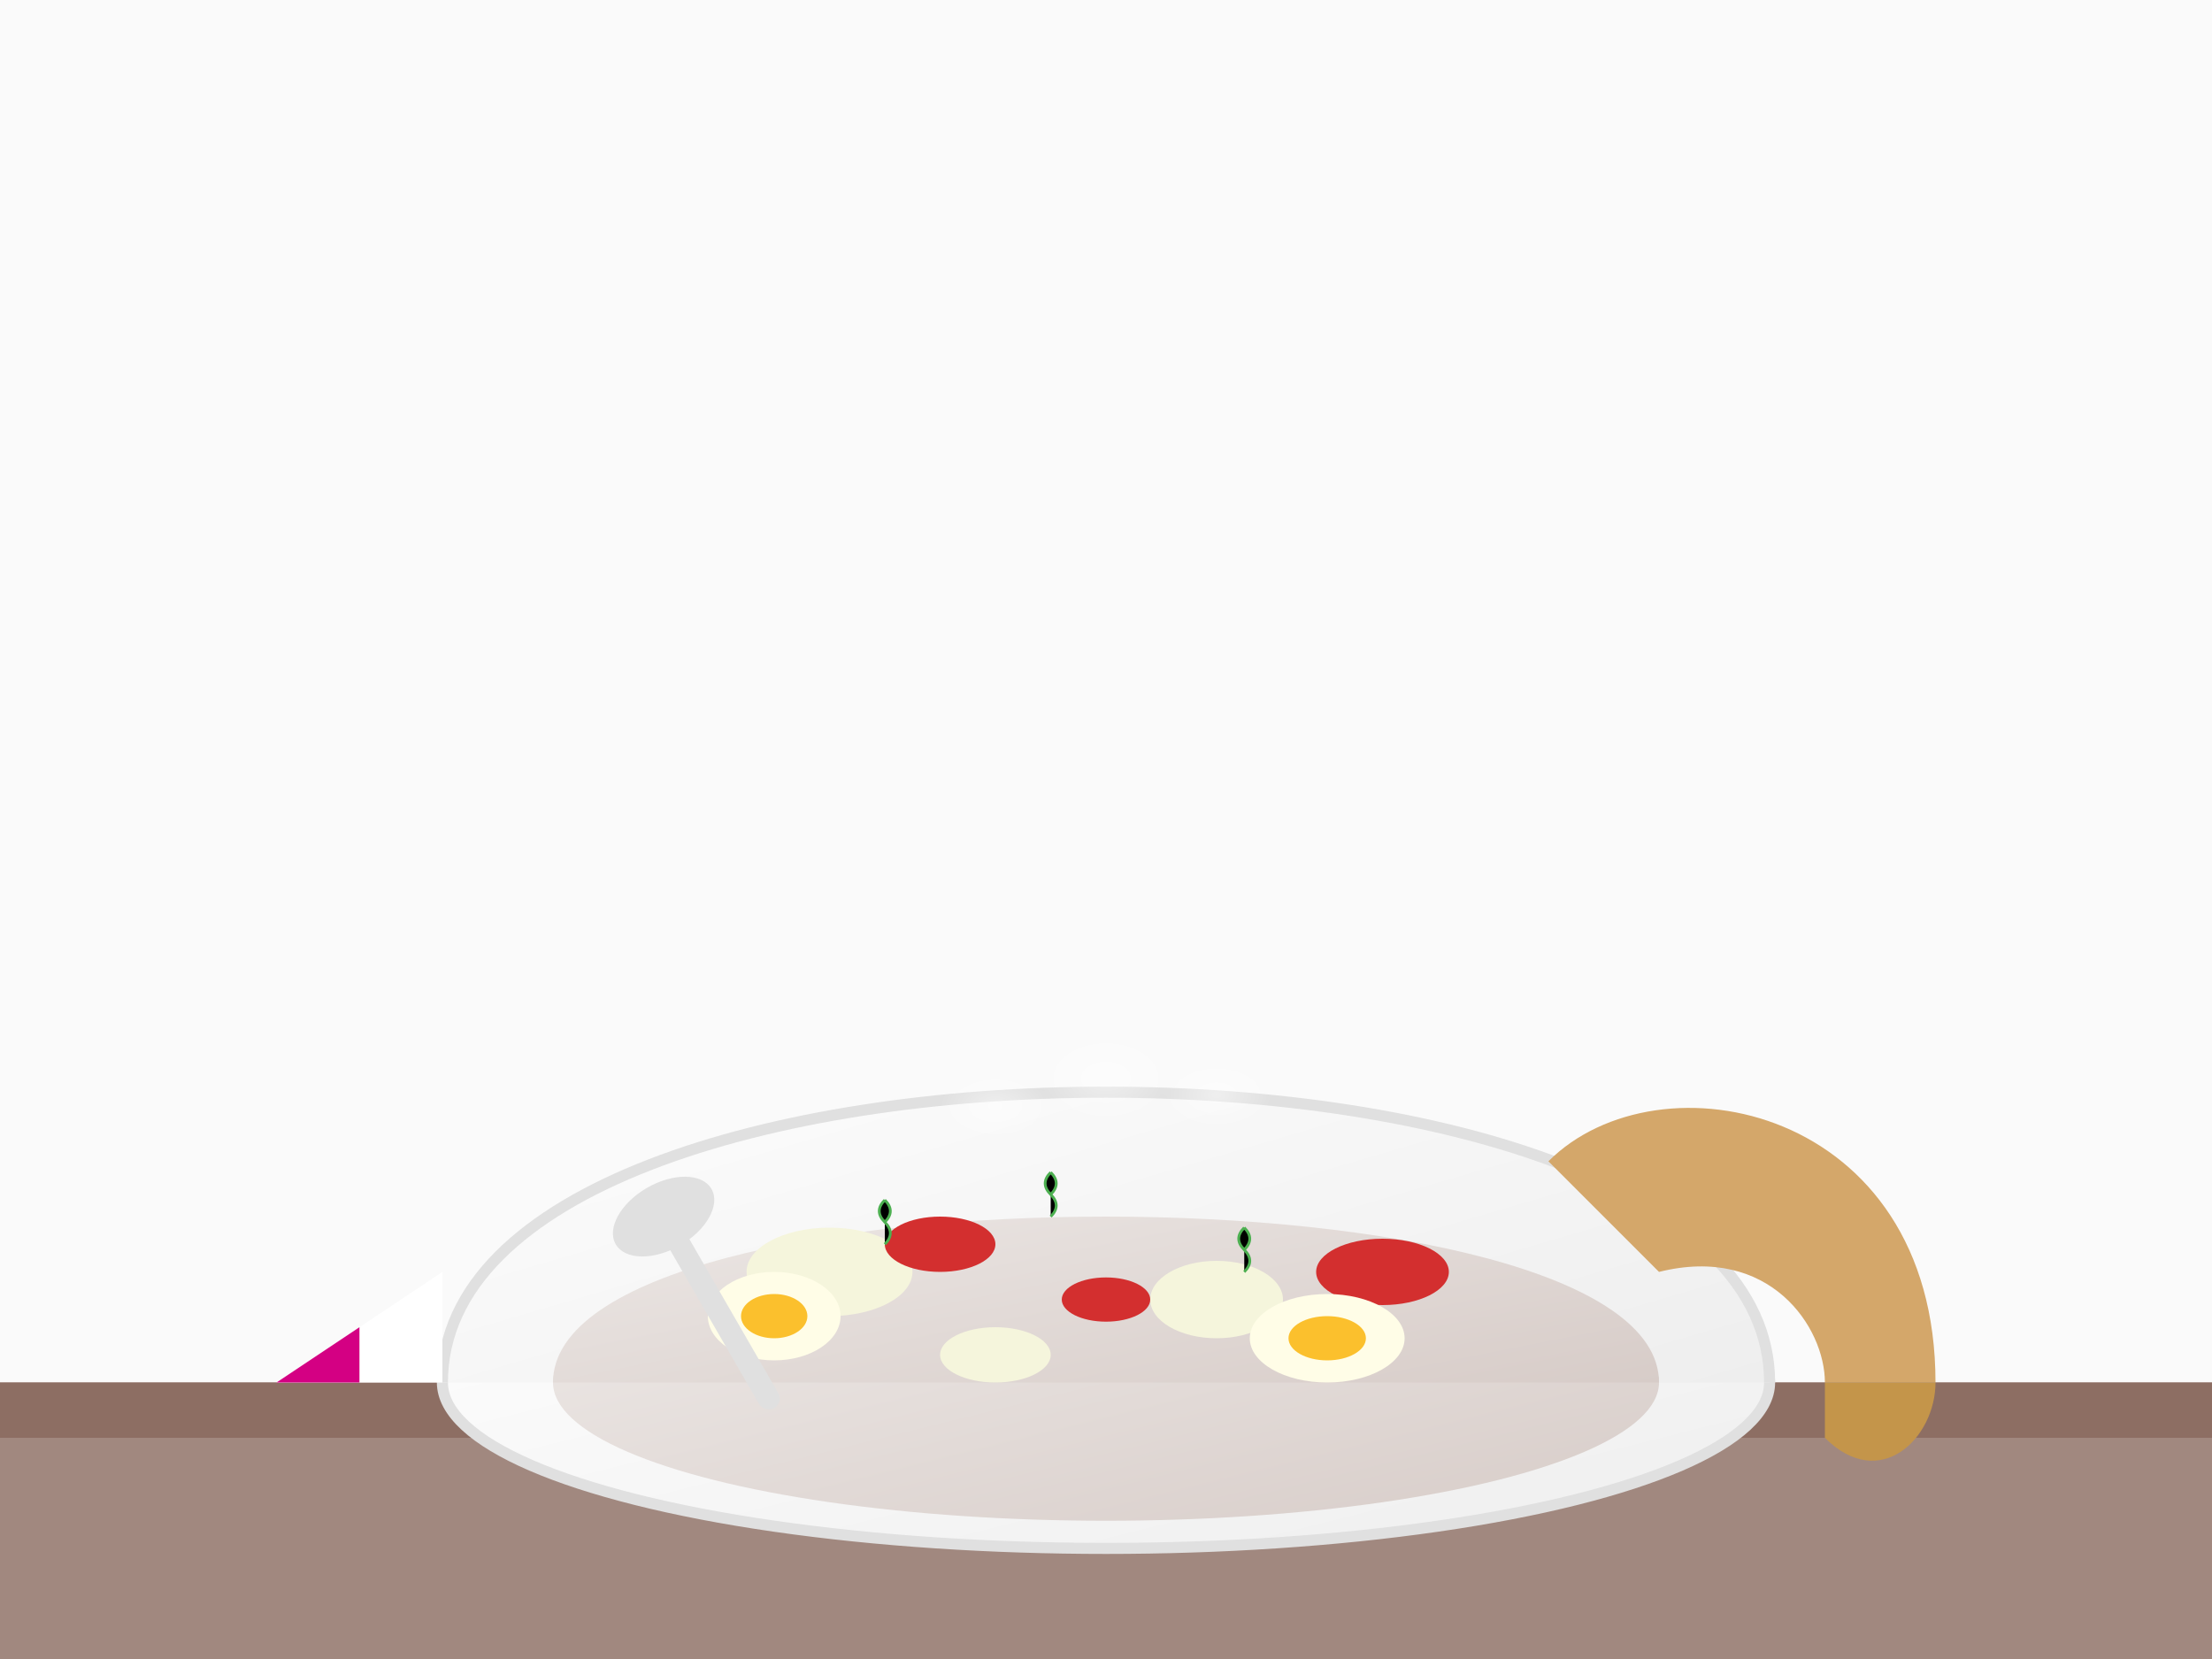<svg xmlns="http://www.w3.org/2000/svg" width="400" height="300" viewBox="0 0 400 300">
  <defs>
    <linearGradient id="bowlGradient" x1="0%" y1="0%" x2="100%" y2="100%">
      <stop offset="0%" style="stop-color:#FFFFFF;stop-opacity:1" />
      <stop offset="100%" style="stop-color:#EEEEEE;stop-opacity:1" />
    </linearGradient>
    <linearGradient id="zurekGradient" x1="0%" y1="0%" x2="100%" y2="100%">
      <stop offset="0%" style="stop-color:#EFEBE9;stop-opacity:1" />
      <stop offset="100%" style="stop-color:#D7CCC8;stop-opacity:1" />
    </linearGradient>
    <radialGradient id="steamGradient" cx="50%" cy="50%" r="50%" fx="50%" fy="50%">
      <stop offset="0%" style="stop-color:#FFFFFF;stop-opacity:0.8" />
      <stop offset="100%" style="stop-color:#FFFFFF;stop-opacity:0" />
    </radialGradient>
  </defs>
  
  <!-- Background -->
  <rect width="400" height="300" fill="#FAFAFA" />
  
  <!-- Wooden table surface -->
  <rect x="0" y="250" width="400" height="50" fill="#A1887F" />
  <rect x="0" y="250" width="400" height="10" fill="#8D6E63" />
  
  <!-- Bowl with Żurek -->
  <ellipse cx="200" cy="250" rx="120" ry="30" fill="url(#bowlGradient)" stroke="#E0E0E0" stroke-width="2" />
  <path d="M80,250 C80,180 320,180 320,250" fill="url(#bowlGradient)" stroke="#E0E0E0" stroke-width="2" />
  
  <!-- Żurek soup -->
  <ellipse cx="200" cy="250" rx="100" ry="25" fill="url(#zurekGradient)" />
  <path d="M100,250 C100,210 300,210 300,250" fill="url(#zurekGradient)" />
  
  <!-- Soup ingredients -->
  <!-- Potato pieces -->
  <ellipse cx="150" cy="230" rx="15" ry="8" fill="#F5F5DC" />
  <ellipse cx="220" cy="235" rx="12" ry="7" fill="#F5F5DC" />
  <ellipse cx="180" cy="245" rx="10" ry="5" fill="#F5F5DC" />
  
  <!-- Sausage slices -->
  <ellipse cx="170" cy="225" rx="10" ry="5" fill="#D32F2F" />
  <ellipse cx="250" cy="230" rx="12" ry="6" fill="#D32F2F" />
  <ellipse cx="200" cy="235" rx="8" ry="4" fill="#D32F2F" />
  
  <!-- Egg halves -->
  <ellipse cx="140" cy="238" rx="12" ry="8" fill="#FFFDE7" />
  <ellipse cx="140" cy="238" rx="6" ry="4" fill="#FBC02D" />
  
  <ellipse cx="240" cy="242" rx="14" ry="8" fill="#FFFDE7" />
  <ellipse cx="240" cy="242" rx="7" ry="4" fill="#FBC02D" />
  
  <!-- Marjoram garnish -->
  <g transform="translate(160, 225)">
    <path d="M0,0 Q2,-2 0,-4 M0,-4 Q-2,-6 0,-8 M0,-4 Q2,-6 0,-8" stroke="#4CAF50" stroke-width="0.5" />
  </g>
  
  <g transform="translate(190, 220)">
    <path d="M0,0 Q2,-2 0,-4 M0,-4 Q-2,-6 0,-8 M0,-4 Q2,-6 0,-8" stroke="#4CAF50" stroke-width="0.5" />
  </g>
  
  <g transform="translate(225, 230)">
    <path d="M0,0 Q2,-2 0,-4 M0,-4 Q-2,-6 0,-8 M0,-4 Q2,-6 0,-8" stroke="#4CAF50" stroke-width="0.5" />
  </g>
  
  <!-- Steam effect -->
  <g opacity="0.6">
    <ellipse cx="180" cy="200" rx="10" ry="6" fill="url(#steamGradient)">
      <animate attributeName="cy" from="200" to="170" dur="3s" repeatCount="indefinite" />
      <animate attributeName="opacity" from="0.6" to="0" dur="3s" repeatCount="indefinite" />
    </ellipse>
    <ellipse cx="200" cy="195" rx="12" ry="8" fill="url(#steamGradient)">
      <animate attributeName="cy" from="195" to="165" dur="4s" repeatCount="indefinite" />
      <animate attributeName="opacity" from="0.6" to="0" dur="4s" repeatCount="indefinite" />
    </ellipse>
    <ellipse cx="220" cy="198" rx="10" ry="6" fill="url(#steamGradient)">
      <animate attributeName="cy" from="198" to="168" dur="3.5s" repeatCount="indefinite" />
      <animate attributeName="opacity" from="0.6" to="0" dur="3.5s" repeatCount="indefinite" />
    </ellipse>
  </g>
  
  <!-- Bread bowl -->
  <path d="M300,230 C320,225 330,240 330,250 L350,250 C350,200 300,190 280,210 Z" fill="#D4A76A" />
  <path d="M330,250 L350,250 C350,260 340,270 330,260 Z" fill="#C4954A" />
  
  <!-- Spoon -->
  <g transform="translate(120, 220) rotate(-30)">
    <ellipse cx="0" cy="0" rx="10" ry="6" fill="#E0E0E0" />
    <rect x="-2" y="0" width="4" height="40" rx="2" fill="#E0E0E0" />
  </g>
  
  <!-- Accent element - Polish flag colored napkin corner -->
  <path d="M50,250 L80,250 L80,230 Z" fill="white" />
  <path d="M50,250 L65,250 L65,240 Z" fill="#d40083" />
</svg>

